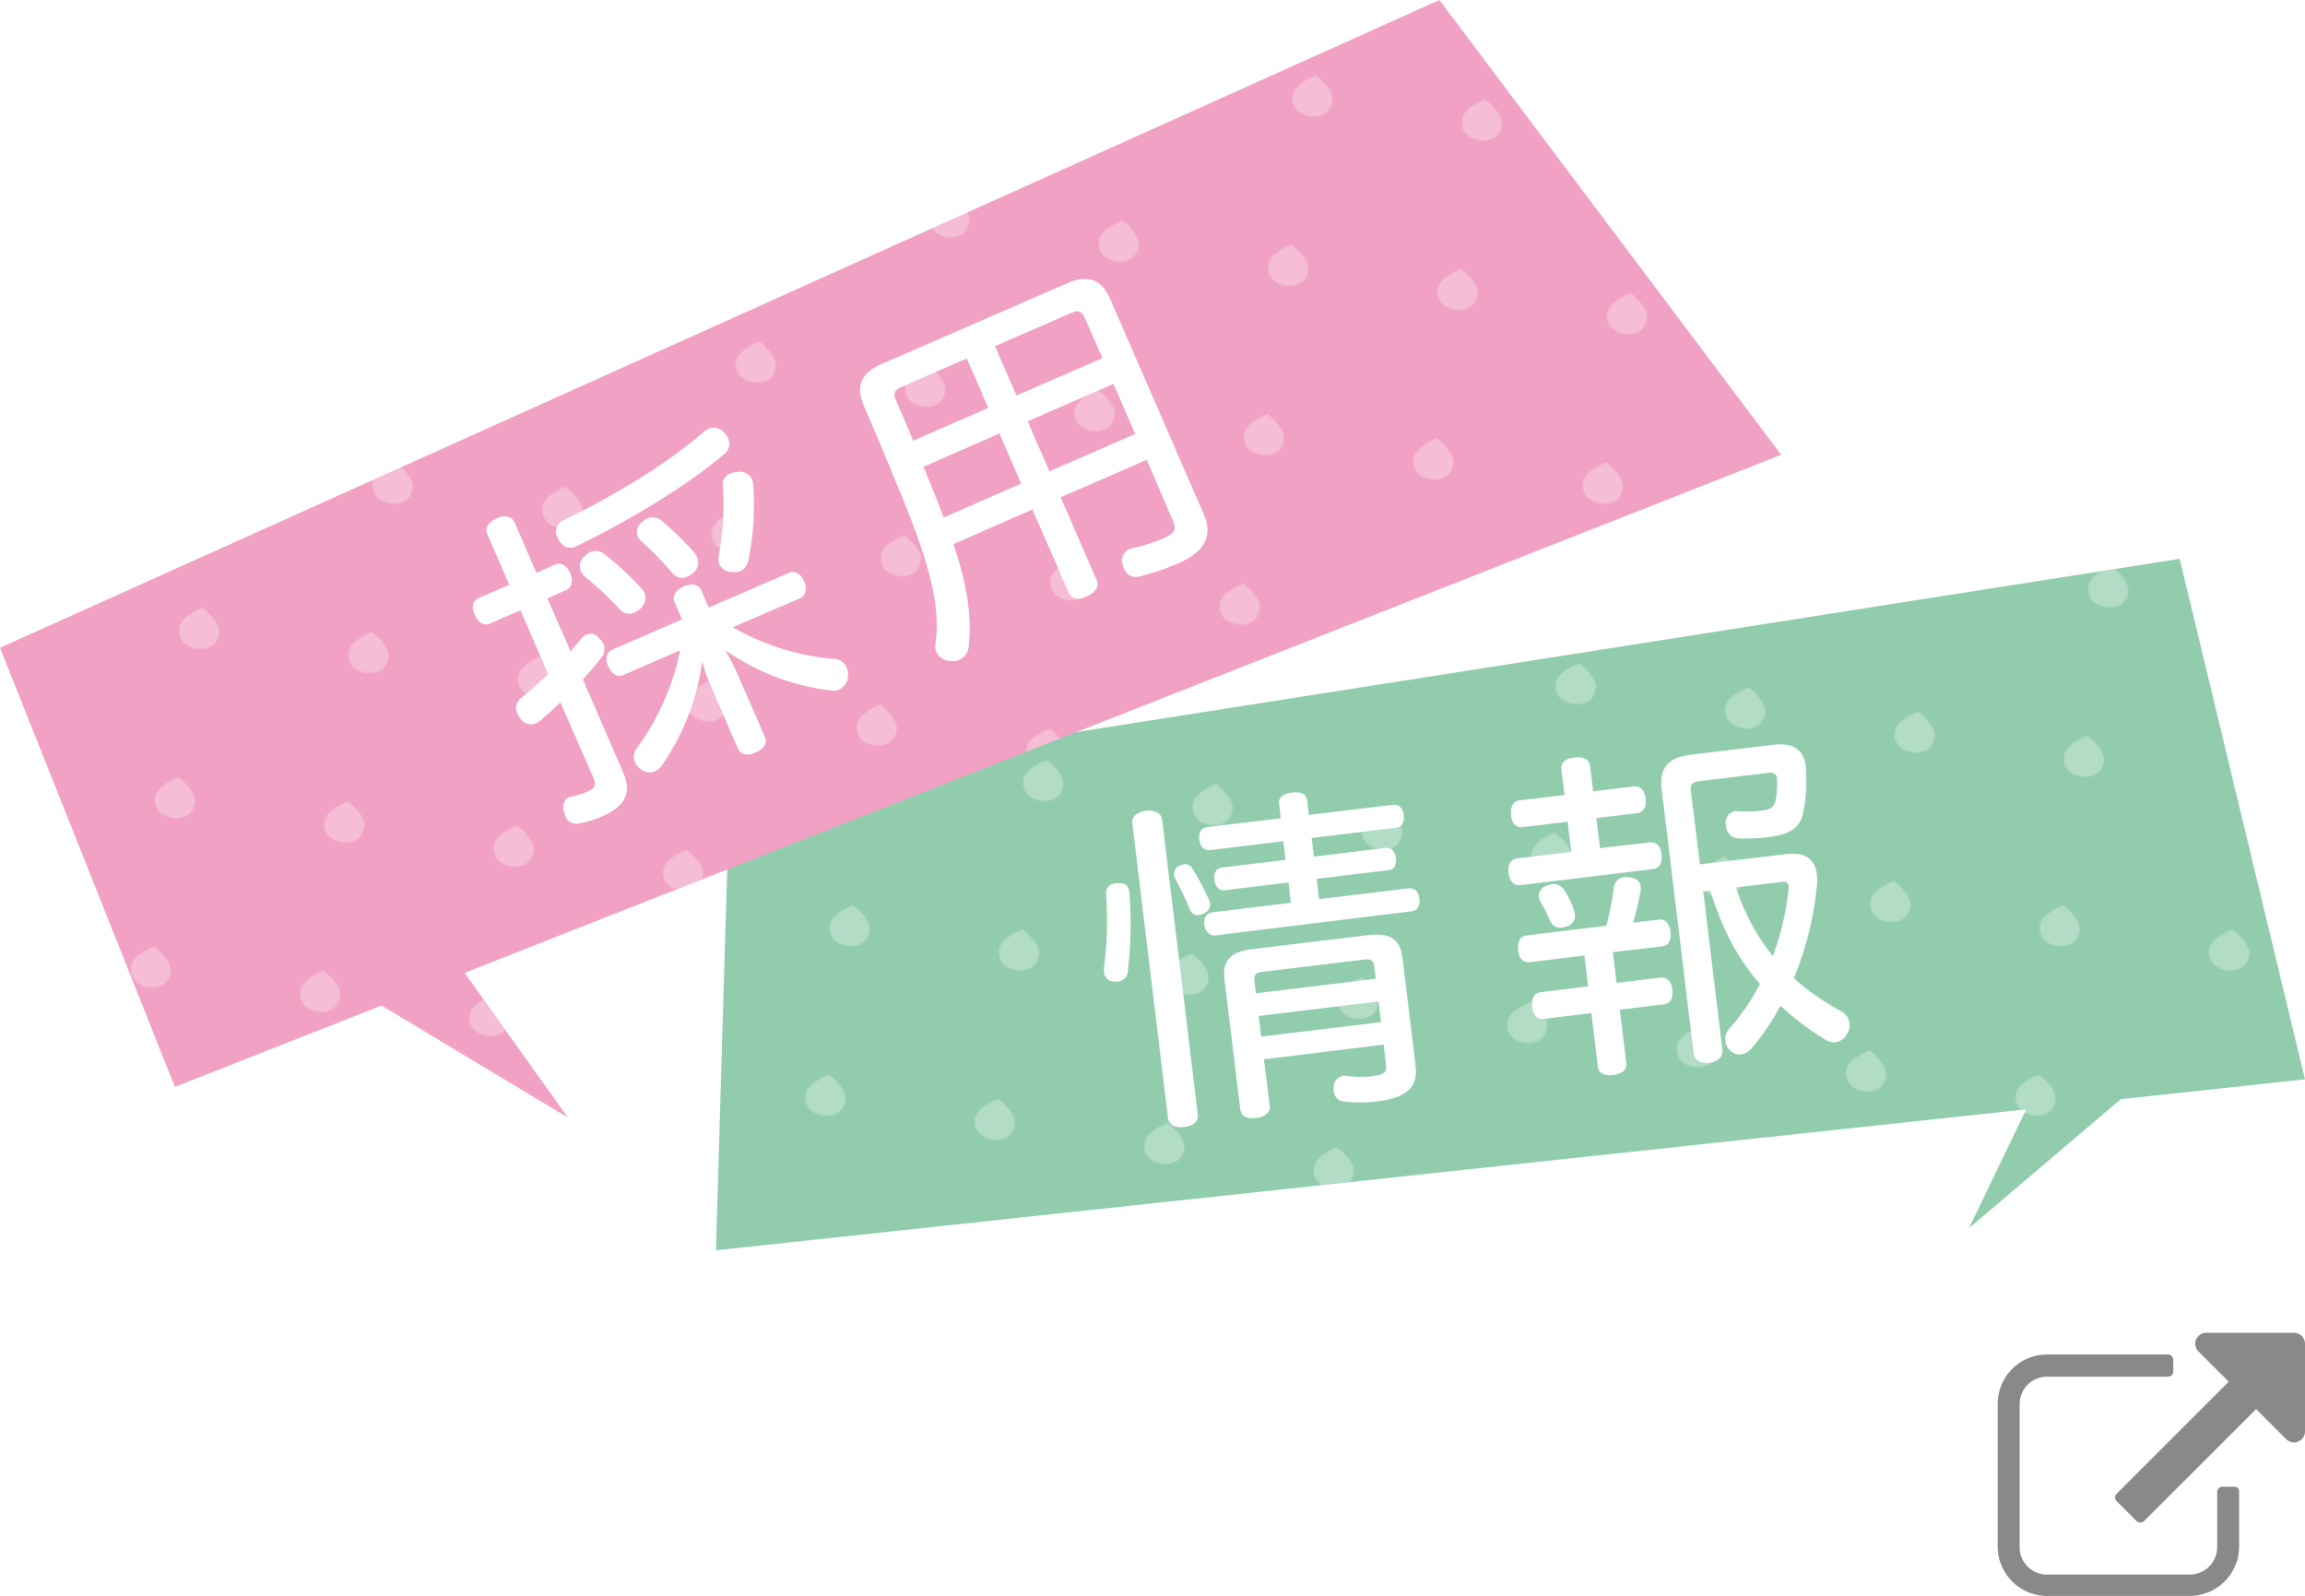 <svg xmlns="http://www.w3.org/2000/svg" xmlns:xlink="http://www.w3.org/1999/xlink" viewBox="0 0 400 277"><defs><style>.cls-1{fill:none;}.cls-2{fill:#fff;}.cls-3{fill:#898989;}.cls-4{fill:#91cdac;}.cls-5,.cls-7{opacity:0.3;}.cls-5{fill:url(#新規パターンスウォッチ_1);}.cls-6{fill:#f1a1c4;}.cls-7{fill:url(#新規パターンスウォッチ_1-3);}</style><pattern id="新規パターンスウォッチ_1" data-name="新規パターンスウォッチ 1" width="139.43" height="139.43" patternTransform="matrix(0.21, 0.03, -0.03, 0.21, -490.83, 114.48)" patternUnits="userSpaceOnUse" viewBox="0 0 139.43 139.43"><rect class="cls-1" width="139.43" height="139.43"/><path class="cls-2" d="M86.18,71.62c0,10-7.37,15-16.46,15s-16.46-5-16.46-15S69.84,52.84,69.84,52.84,86.18,61.61,86.18,71.62Z"/></pattern><pattern id="新規パターンスウォッチ_1-3" data-name="新規パターンスウォッチ 1" width="139.43" height="139.43" patternTransform="matrix(0.21, 0.03, -0.03, 0.21, -532.32, -16.93)" patternUnits="userSpaceOnUse" viewBox="0 0 139.43 139.43"><rect class="cls-1" width="139.43" height="139.43"/><path class="cls-2" d="M86.18,71.62c0,10-7.37,15-16.46,15s-16.46-5-16.46-15S69.84,52.84,69.84,52.84,86.18,61.61,86.18,71.62Z"/></pattern></defs><title>top-link03</title><g id="レイヤー_2" data-name="レイヤー 2"><g id="design"><path class="cls-3" d="M387.62,258h-1.91a.92.92,0,0,0-.95.95v9.53a4.78,4.78,0,0,1-4.76,4.76H355.24a4.62,4.62,0,0,1-3.37-1.4,4.58,4.58,0,0,1-1.39-3.36V243.67a4.76,4.76,0,0,1,4.76-4.77h20.95a.91.91,0,0,0,.95-1v-1.9a.93.93,0,0,0-.27-.69.89.89,0,0,0-.68-.26H355.24a8.57,8.57,0,0,0-8.57,8.57v24.76a8.59,8.59,0,0,0,8.57,8.57H380a8.59,8.59,0,0,0,8.57-8.57v-9.52a.93.93,0,0,0-.27-.69A.91.91,0,0,0,387.62,258Z"/><path class="cls-3" d="M399.43,231.85a1.8,1.8,0,0,0-1.34-.56H382.86a1.8,1.8,0,0,0-1.34.56,1.86,1.86,0,0,0,0,2.68l5.24,5.24-19.41,19.4a1,1,0,0,0-.3.69.93.93,0,0,0,.3.68l3.39,3.39a1,1,0,0,0,.69.3.93.93,0,0,0,.68-.3l19.41-19.4,5.24,5.24a1.91,1.91,0,0,0,3.24-1.34V233.19A1.82,1.82,0,0,0,399.43,231.85Z"/><polygon class="cls-4" points="368.04 190.74 400 187.3 378.25 96.97 126.62 136.48 124.24 216.97 351.62 192.51 341.68 213.14 368.04 190.74"/><polygon class="cls-5" points="368.04 190.74 400 187.3 378.25 96.97 126.62 136.48 124.24 216.97 351.62 192.51 341.68 213.14 368.04 190.74"/><polygon class="cls-6" points="80.62 168.82 309.09 78.92 249.78 0 0 112.41 30.35 188.61 66.22 174.49 98.55 193.94 80.62 168.82"/><polygon class="cls-7" points="80.62 168.82 309.09 78.92 249.78 0 0 112.41 30.35 188.61 66.22 174.49 98.55 193.94 80.62 168.82"/><path class="cls-2" d="M196,155.06a68.77,68.77,0,0,1-.31,13.69,1.81,1.81,0,0,1-1.65,1.57,3.26,3.26,0,0,1-.78,0,1.76,1.76,0,0,1-1.68-1.58,4.18,4.18,0,0,1,0-.78,62.93,62.93,0,0,0,.37-12.68c-.09-1.3.6-1.92,1.9-2C195.37,153.17,195.91,153.7,196,155.06Zm11.86,38.32c.15,1.23-.77,2-2.36,2.19s-2.66-.33-2.81-1.56l-6.19-51.11c-.15-1.23.89-2,2.35-2.19s2.67.33,2.82,1.56Zm-2.4-43.4a1.47,1.47,0,0,1,1.46.72,44.24,44.24,0,0,1,2.86,5.43,3,3,0,0,1,.21.69,1.62,1.62,0,0,1-.94,1.61,3.42,3.42,0,0,1-1,.36,1.43,1.43,0,0,1-1.55-.95,52.46,52.46,0,0,0-2.47-5.18,3,3,0,0,1-.29-.86,1.5,1.5,0,0,1,.89-1.54A3,3,0,0,1,205.47,150Zm18.15,3.16-11.05,1.34c-1,.13-1.68-.63-1.82-1.8s.29-2,1.35-2.13l11-1.34-.39-3.23-12.69,1.54c-1.06.12-1.74-.57-1.89-1.8s.35-2.07,1.41-2.2L222.26,142l-.29-2.46c-.15-1.18.73-1.82,2.26-2s2.47.24,2.61,1.42l.3,2.46,14.57-1.76c1.06-.13,1.74.56,1.89,1.8s-.35,2.06-1.41,2.19l-14.57,1.77.4,3.23,12.51-1.52c.94-.11,1.57.65,1.7,1.76S242,150.92,241,151l-12.52,1.51.43,3.53,15.51-1.88c1.06-.13,1.74.56,1.89,1.8s-.35,2.07-1.41,2.19L211,162.31c-1.06.13-1.8-.56-2-1.79s.41-2.08,1.46-2.21L224,156.67Zm-4.27,30.68,1,8.05c.15,1.18-.77,1.94-2.36,2.14s-2.61-.34-2.75-1.52L212.49,170c-.4-3.29,1.08-4.84,4.72-5.28l20.27-2.45c3.7-.45,5.51.7,5.91,4L245.66,185c.47,3.82-1.89,5.54-6.53,6.1a24.39,24.39,0,0,1-5.84.05,1.88,1.88,0,0,1-1.82-1.74,5.38,5.38,0,0,1,0-.78,1.84,1.84,0,0,1,1.67-1.93,1.63,1.63,0,0,1,.54,0,18.21,18.21,0,0,0,4.12.1c2.35-.29,2.91-.59,2.73-2.12l-.42-3.41Zm19.14-16.14c-.13-1.12-.69-1.29-1.87-1.15l-17.44,2.11c-1.18.15-1.62.44-1.48,1.56l.26,2.17,20.79-2.52Zm.74,6.1-20.79,2.52.43,3.59,20.8-2.52Z"/><path class="cls-2" d="M270.94,133.52c-.14-1.17.67-1.87,2.31-2.07,1.47-.17,2.54.29,2.68,1.47l.54,4.4,7-.84c1.23-.15,1.93.72,2.1,2.12s-.31,2.37-1.54,2.52l-7,.84.63,5.23,8.52-1c1.23-.15,2,.59,2.16,2.06s-.36,2.43-1.6,2.58l-22.85,2.77c-1.23.15-1.93-.72-2.1-2.13s.31-2.36,1.54-2.51l9.34-1.13-.63-5.23-7.82.94c-1.17.15-1.87-.72-2-2.07s.31-2.42,1.48-2.57l7.81-.94Zm7.82,27.13a54.77,54.77,0,0,0,1.29-6.53,2,2,0,0,1,1.86-1.9,2.8,2.8,0,0,1,.71,0c1.14.1,2,.6,2.1,1.6a3.18,3.18,0,0,1,0,.66,46.1,46.1,0,0,1-1.34,5.64l4.41-.53c1.23-.15,1.92.66,2.1,2.13s-.31,2.36-1.54,2.51l-8.46,1,.65,5.34,7.52-.91c1.29-.16,2,.65,2.16,2.12s-.31,2.36-1.6,2.52l-7.52.91,1.12,9.28c.15,1.18-.72,1.88-2.25,2.06s-2.54-.28-2.68-1.46l-1.13-9.28-8.16,1c-1.23.15-1.93-.66-2.1-2.07s.3-2.42,1.54-2.57l8.16-1-.65-5.35-9.4,1.14c-1.23.15-1.92-.6-2.09-2.07s.3-2.42,1.53-2.57Zm-9.34-7.21a2,2,0,0,1,2,1,13.06,13.06,0,0,1,1.65,3.32,4.47,4.47,0,0,1,.23.87,1.9,1.9,0,0,1-1.41,2.13,4.66,4.66,0,0,1-.87.23c-.94.11-1.7-.27-2.23-1.64a19.91,19.91,0,0,0-1.4-2.75,2.08,2.08,0,0,1-.35-.91,1.88,1.88,0,0,1,1.37-2A3.16,3.16,0,0,1,269.42,153.44Zm40.67-5.23c3.29-.4,4.89,1,5.2,3.54a9,9,0,0,1,0,2.09,56.2,56.2,0,0,1-4,15.92,42.44,42.44,0,0,0,8.33,5.78,2.7,2.7,0,0,1,1.32,2.05,2.55,2.55,0,0,1-.38,1.77,2.68,2.68,0,0,1-2,1.5,2.81,2.81,0,0,1-1.78-.44,47.25,47.25,0,0,1-7.81-5.91,39.52,39.52,0,0,1-4.9,7.27,3,3,0,0,1-1.94,1.19,2.24,2.24,0,0,1-1.68-.51,2.55,2.55,0,0,1-1.05-1.84,2.6,2.6,0,0,1,.54-1.92,39.45,39.45,0,0,0,5.48-7.93,39,39,0,0,1-5.62-8.5,53.09,53.09,0,0,1-3-7.74l-1.23.15,3.32,27.43c.15,1.24-.64,2.11-2.22,2.3s-2.62-.46-2.77-1.69l-5.55-45.82c-.44-3.64,1.18-5.45,4.94-5.91l14.22-1.72c3.7-.45,5.52.76,5.89,3.88a3.63,3.63,0,0,1,0,.83,26.83,26.83,0,0,1-.58,7.46c-.65,2.52-2.8,3.44-5.86,3.81a29.75,29.75,0,0,1-5.39.23,2.27,2.27,0,0,1-2.05-2.13c0-.12,0-.3-.05-.41a2,2,0,0,1,1.64-2.17.83.83,0,0,1,.42,0,25.32,25.32,0,0,0,4.11-.08c1.46-.18,2.13-.56,2.43-1.55a13.91,13.91,0,0,0,.3-4c-.06-.94-.68-1.17-1.74-1l-11.81,1.43c-1.06.13-1.54.55-1.41,1.6L295,150ZM301.26,154a37.25,37.25,0,0,0,6.39,11.92,47.82,47.82,0,0,0,2.72-11.48,3.21,3.21,0,0,0,0-.71c-.07-.58-.45-.78-1.27-.68Z"/><path class="cls-2" d="M97.25,121.87c-1.17,1.15-2.37,2.26-3.56,3.23a3.28,3.28,0,0,1-.66.41,2.2,2.2,0,0,1-2.79-.92,4.75,4.75,0,0,1-.44-.71,2.2,2.2,0,0,1,.52-2.67c1.57-1.27,3.24-2.77,4.81-4.23l-4.82-11.07-5.21,2.27c-1.14.5-2.11-.11-2.73-1.52s-.34-2.43.8-2.93l5.21-2.26L84.6,92.78c-.52-1.19.14-2.19,1.61-2.83s2.59-.41,3.11.78l3.78,8.68L96.24,98c1.14-.49,2.12.11,2.68,1.42s.4,2.54-.74,3L95,103.86,99,113c.7-.76,1.29-1.47,1.89-2.18a1.79,1.79,0,0,1,.86-.7,1.87,1.87,0,0,1,2.22.65,3.2,3.2,0,0,1,.76,1,2.32,2.32,0,0,1-.47,2.47c-.91,1.17-2,2.41-3.11,3.67l6.94,16c1.53,3.52.63,5.91-3.54,7.73a17.77,17.77,0,0,1-4,1.24,2,2,0,0,1-2.43-1.26,3.76,3.76,0,0,1-.25-.74c-.33-1.34.09-2.16.9-2.52a1.36,1.36,0,0,1,.46-.13,15,15,0,0,0,2.56-.79c1.57-.69,1.73-1.21,1.12-2.62Zm25.69-47.45a2.31,2.31,0,0,1,2.75.68,2.92,2.92,0,0,1,.69,1,2.31,2.31,0,0,1-.84,2.82c-7.05,5.9-16.51,11.44-25.38,15.82-1.5.71-2.58.15-3.33-1.27l-.12-.27a2.12,2.12,0,0,1,1.11-2.93c8.58-4.18,17.66-9.56,24.36-15.37A4,4,0,0,1,122.94,74.42ZM102.49,95.78a2.36,2.36,0,0,1,2.54.5,47.51,47.51,0,0,1,6.26,5.8,2.59,2.59,0,0,1,.54.79,2.46,2.46,0,0,1-.73,2.78,4.51,4.51,0,0,1-1,.63,2.09,2.09,0,0,1-2.44-.42,58.47,58.47,0,0,0-6.14-5.79,3.18,3.18,0,0,1-.74-1,2.23,2.23,0,0,1,.64-2.54A3.63,3.63,0,0,1,102.49,95.78Zm14.6,8.81c-.49-1.14.09-2.17,1.56-2.81s2.62-.36,3.11.78l1.25,2.87,13.84-6c1.14-.49,2.11.12,2.68,1.42s.37,2.48-.77,3l-11.61,5A42.6,42.6,0,0,0,145,114.37a2.43,2.43,0,0,1,1.94,1.48,2.83,2.83,0,0,1,.21,1.52,2.64,2.64,0,0,1-1.53,2.28,2.39,2.39,0,0,1-1.54.16,40.13,40.13,0,0,1-18.23-7,47.14,47.14,0,0,1,2.3,4.54l4.56,10.48c.49,1.14-.11,2.11-1.58,2.75s-2.59.42-3.09-.72l-4.46-10.26a33.82,33.82,0,0,1-1.73-4.86,40.67,40.67,0,0,1-7,18.1,2.87,2.87,0,0,1-1.19,1,2.47,2.47,0,0,1-2.4-.32,2.94,2.94,0,0,1-1.05-1.22,2.44,2.44,0,0,1,.29-2.45,43.45,43.45,0,0,0,7.53-17l-9.76,4.25c-1.14.49-2.12-.12-2.71-1.47s-.35-2.43.79-2.93l12-5.22Zm-4.7-14.67a2.42,2.42,0,0,1,2.57.56,50.42,50.42,0,0,1,5.36,5.22,4.23,4.23,0,0,1,.64,1,2.3,2.3,0,0,1-.73,2.77,3.3,3.3,0,0,1-.91.59,2.17,2.17,0,0,1-2.67-.65A57.32,57.32,0,0,0,111.38,94a2.8,2.8,0,0,1-.72-.91,2.12,2.12,0,0,1,.69-2.43A3,3,0,0,1,112.39,89.92Zm18.09-6.77a3.13,3.13,0,0,1,.24,1,48,48,0,0,1-.82,12.94,2.61,2.61,0,0,1-1.38,2,2.92,2.92,0,0,1-1.68.15,2.33,2.33,0,0,1-2-1.32,2.69,2.69,0,0,1-.1-1.57,48.72,48.72,0,0,0,.7-12,2,2,0,0,1,1.25-2.16A3.73,3.73,0,0,1,128,81.9,2.32,2.32,0,0,1,130.48,83.15Z"/><path class="cls-2" d="M184.06,86.3l6.25,14.37c.5,1.14-.22,2.17-1.74,2.83s-2.64.44-3.14-.7l-6.26-14.38-13.72,6c2.17,6.48,3.28,12,2.66,17.69a2.81,2.81,0,0,1-1.61,2.38,2.85,2.85,0,0,1-1.53.21,2.72,2.72,0,0,1-2.48-1.57,2.43,2.43,0,0,1-.17-1.41c1.07-7-1.52-15.21-6.52-27.3-1.55-3.71-3.37-8.21-5.83-13.85-1.58-3.64-.48-5.86,3-7.39l32.18-14c3.53-1.54,6-.85,7.54,2.79l16.19,37.22c1.65,3.8.21,6.56-4.4,8.56a40.64,40.64,0,0,1-6.7,2.27,2.19,2.19,0,0,1-2.73-1.39,2.73,2.73,0,0,1-.23-.68A2.2,2.2,0,0,1,196,95.28a1.85,1.85,0,0,1,.52-.16,31.78,31.78,0,0,0,5.17-1.6c2.22-1,2.52-1.62,1.79-3.3L199,79.8ZM171.5,70.78l-3.73-8.57L156.54,67.1c-1.25.54-1.65,1.1-1,2.51,1.08,2.5,2.07,4.78,2.92,6.86Zm5.71,13.14-3.77-8.69L160.25,81c.4.92.75,1.87,1.11,2.68.86,2.14,1.68,4.17,2.4,6.12Zm11.12-28.59c-.61-1.41-1.19-1.55-2.49-1l-13.18,5.74,3.73,8.57,14.92-6.49Zm-10,17.78,3.78,8.68L197,75.3l-3.78-8.68Z"/></g></g></svg>